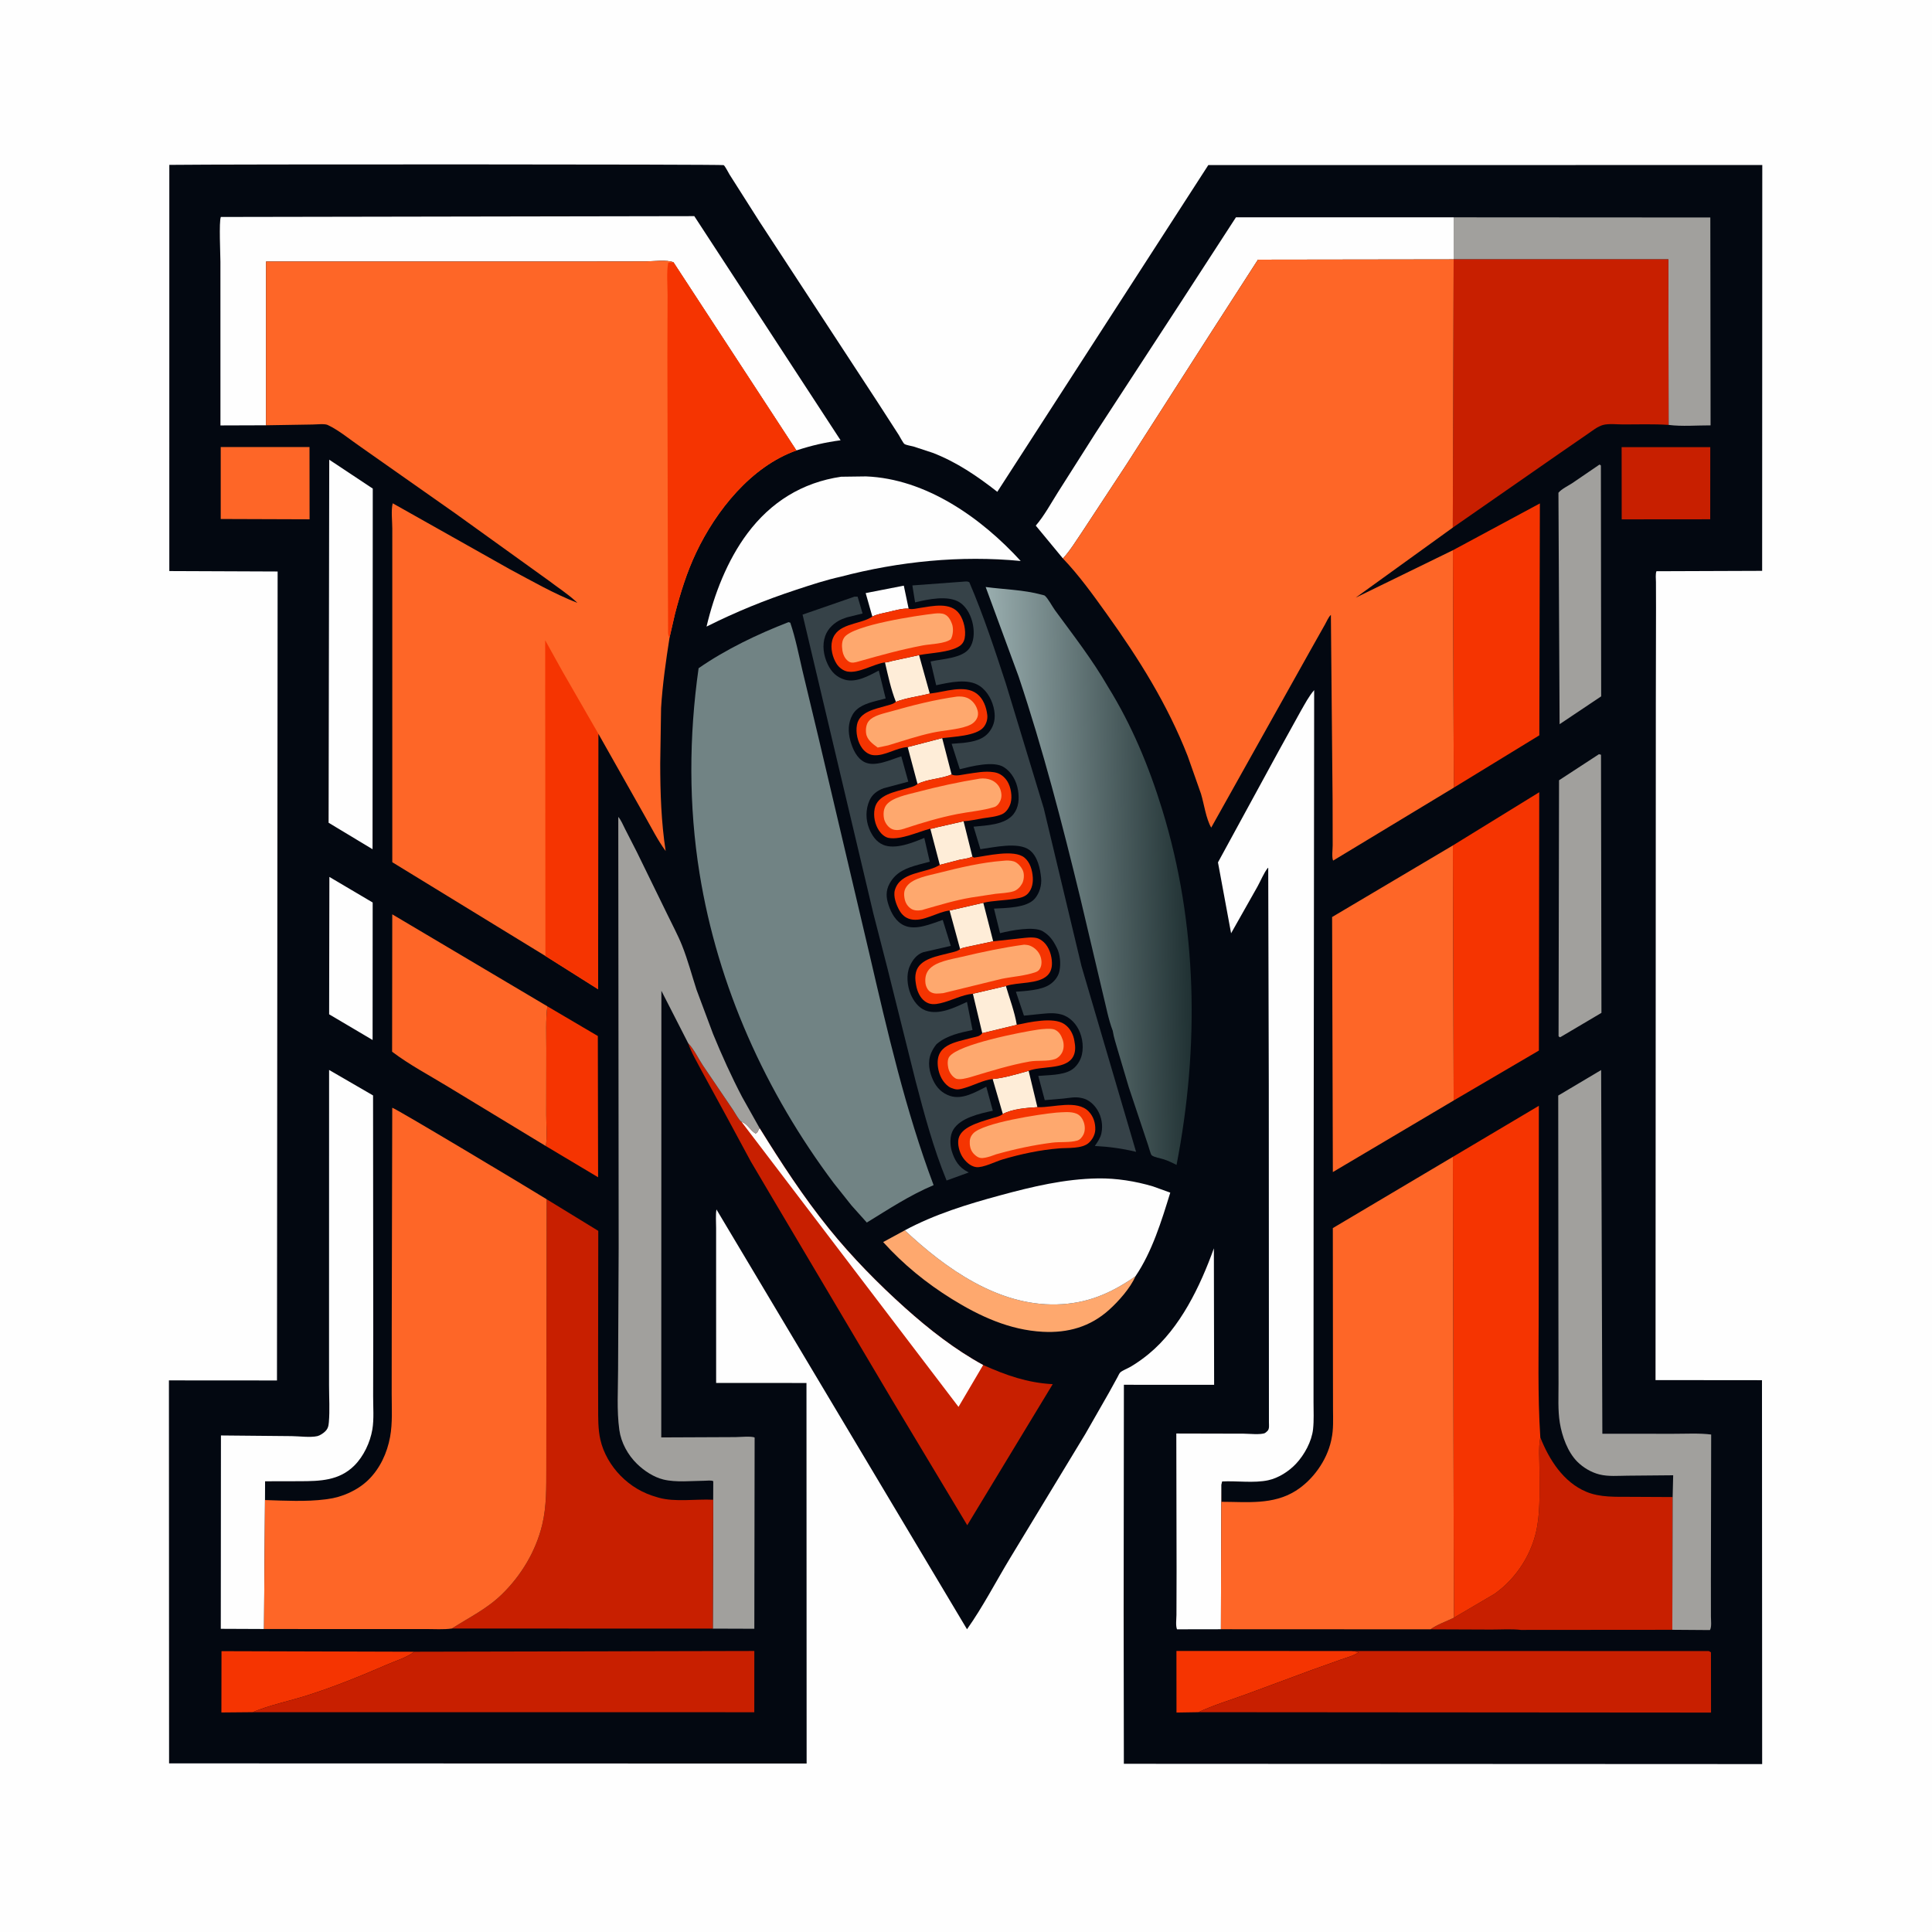 <svg version="1.1" xmlns="http://www.w3.org/2000/svg" style="display: block;" viewBox="0 0 2048 2048" width="1024" height="1024">
<defs>
	<linearGradient id="Gradient1" gradientUnits="userSpaceOnUse" x1="1259.74" y1="925.187" x2="1051.2" y2="929.409">
		<stop class="stop0" offset="0" stop-opacity="1" stop-color="rgb(32,49,51)"/>
		<stop class="stop1" offset="1" stop-opacity="1" stop-color="rgb(154,174,175)"/>
	</linearGradient>
</defs>
<path transform="translate(0,0)" fill="rgb(254,254,254)" d="M -0 -0 L 2048 0 L 2048 2048 L -0 2048 L -0 -0 z"/>
<path transform="translate(0,0)" fill="rgb(3,8,17)" d="M 179.487 174.776 C 234.015 174.004 765.745 174.113 767.109 175.034 C 768.739 176.134 772.12 183.101 773.347 185.012 L 804.985 234.793 L 929.833 425.61 L 952.71 461.054 C 953.729 462.658 957.42 469.797 958.787 470.665 C 960.783 471.931 965.809 472.615 968.295 473.312 L 988.49 479.935 C 1013.74 489.586 1036.05 504.763 1057.18 521.355 L 1280.86 174.991 L 1868.09 174.935 L 1867.95 605.119 L 1755.88 605.526 C 1754.73 608.681 1755.37 613.631 1755.38 617.039 L 1755.45 644.412 L 1755.25 745.219 L 1754.93 1462.96 L 1867.77 1463.07 L 1867.96 1870.01 L 1191.33 1869.7 L 1191.1 1708.5 L 1191.37 1467.92 L 1287.02 1467.96 L 1286.76 1323.28 C 1272.4 1363.23 1251.16 1407.71 1217.79 1435.17 C 1211.67 1440.2 1205.36 1444.75 1198.52 1448.77 C 1195.35 1450.63 1190.19 1452.53 1187.51 1454.83 C 1186.55 1455.66 1185.14 1458.9 1184.46 1460.09 L 1175.48 1476.4 L 1150.55 1519.99 L 1070.69 1651.74 C 1055.66 1676.58 1041.84 1703.43 1025.07 1727.08 L 759.471 1282.06 C 758.485 1288.28 759.113 1295.4 759.113 1301.74 L 759.113 1336.9 L 759.14 1465.98 L 854.899 1466.02 L 855.057 1869.44 L 179.23 1869.25 L 179.07 1463.27 L 293.602 1463.35 L 294.291 605.807 L 179.483 605.344 L 179.487 174.776 z"/>
<path transform="translate(0,0)" fill="rgb(254,254,254)" d="M 924.72 653.608 L 917.65 628.702 L 958.073 620.814 L 963.167 645.116 C 955.873 644.838 947.791 647.349 940.633 648.974 C 935.432 650.155 929.47 651.124 924.72 653.608 z"/>
<path transform="translate(0,0)" fill="rgb(254,237,216)" d="M 986.172 878.409 C 987.684 878.795 991.952 877.275 993.579 876.9 L 1021.42 870.547 L 1030.79 908.091 C 1026.43 910.092 1021.84 910.408 1017.2 911.392 L 996.237 916.805 L 986.172 878.409 z"/>
<path transform="translate(0,0)" fill="rgb(254,237,216)" d="M 1052.25 1143.78 C 1064.43 1142.8 1078.51 1138.36 1090.4 1135.15 L 1099.68 1173.63 C 1087.98 1174.43 1073.57 1175.35 1063.04 1180.87 L 1052.25 1143.78 z"/>
<path transform="translate(0,0)" fill="rgb(254,237,216)" d="M 962.183 791.926 L 998.753 782.397 L 1008.73 820.988 C 997.321 825.753 984.027 825.533 972.607 831.041 L 962.183 791.926 z"/>
<path transform="translate(0,0)" fill="rgb(254,237,216)" d="M 1006.62 965.194 L 1042.34 956.997 L 1052.82 997.845 L 1026.11 1003.52 C 1023.7 1004.15 1019.77 1004.66 1017.78 1006.1 L 1006.62 965.194 z"/>
<path transform="translate(0,0)" fill="rgb(254,237,216)" d="M 1031.29 1053.4 L 1066.27 1045.21 C 1070.12 1058.34 1075.69 1072.89 1077.81 1086.38 L 1041.24 1095.19 L 1031.29 1053.4 z"/>
<path transform="translate(0,0)" fill="rgb(254,237,216)" d="M 938.109 702.142 C 939.912 702.459 944.433 700.908 946.348 700.475 L 974.242 694.455 L 985.585 735.195 C 973.764 738.254 961.109 739.601 949.694 743.945 C 944.398 730.753 941.345 715.976 938.109 702.142 z"/>
<path transform="translate(0,0)" fill="rgb(245,52,1)" d="M 1099.68 1173.63 L 1100.55 1173.66 C 1116.71 1174.09 1141.78 1165.45 1154.08 1178.24 C 1159.09 1183.45 1161.27 1190.35 1161.05 1197.5 C 1160.88 1202.74 1157.99 1208.04 1154.14 1211.5 C 1147.03 1217.89 1131.97 1216.6 1122.9 1217.32 C 1102.78 1218.91 1081.96 1223.36 1062.62 1229.1 C 1055.37 1231.25 1041.96 1238.14 1034.71 1237.18 C 1028.56 1236.36 1023.19 1231.08 1020.06 1226.07 C 1016.92 1221.05 1014.75 1212.88 1016.11 1207 C 1017.52 1200.92 1022.77 1196.82 1028 1194.05 C 1035.41 1190.12 1043.67 1187.89 1051.63 1185.39 C 1055.17 1184.28 1060.27 1183.39 1063.04 1180.87 C 1073.57 1175.35 1087.98 1174.43 1099.68 1173.63 z"/>
<path transform="translate(0,0)" fill="rgb(254,168,110)" d="M 1119.67 1179.42 C 1126.32 1179.05 1135.15 1177.91 1141.38 1180.62 C 1145.08 1182.24 1147.56 1185.83 1148.84 1189.54 C 1150.28 1193.7 1150.44 1198.83 1148.43 1202.81 C 1147.07 1205.48 1144.92 1208.14 1141.99 1209.03 C 1134.45 1211.33 1123.49 1210.22 1115.38 1211.26 C 1095.02 1213.88 1075.45 1218.08 1055.71 1223.69 C 1051.93 1225.17 1048.19 1226.45 1044.19 1227.23 C 1040.25 1227.99 1037.75 1227.68 1034.5 1225.16 C 1030.26 1221.87 1028.34 1217.88 1028 1212.59 C 1027.71 1208.2 1028.52 1204.93 1031.51 1201.61 C 1041.78 1190.18 1102.61 1180.99 1119.67 1179.42 z"/>
<path transform="translate(0,0)" fill="rgb(245,52,1)" d="M 985.585 735.195 L 986.558 735.099 C 1001.38 733.542 1022.55 725.393 1035.55 735.391 C 1042.4 740.663 1045.6 749.554 1046.56 757.927 C 1047.08 762.456 1045.59 767.22 1042.73 770.784 C 1035.13 780.26 1010.13 780.983 998.753 782.397 L 962.183 791.926 C 950.319 792.521 938.026 801.596 926.01 800.524 C 921.145 800.09 916.997 797.188 914.11 793.378 C 909.1 786.766 906.851 776.458 908.415 768.348 C 911.096 754.443 927.579 751.671 939.043 748.268 C 942.107 747.359 945.968 746.68 948.549 744.818 L 949.694 743.945 C 961.109 739.601 973.764 738.254 985.585 735.195 z"/>
<path transform="translate(0,0)" fill="rgb(254,168,110)" d="M 1014.68 738.367 C 1018.35 738.218 1021.64 738.313 1025.09 739.706 C 1029.79 741.602 1033.51 745.834 1035.4 750.5 C 1036.93 754.263 1037.38 757.985 1035.49 761.685 C 1033.5 765.584 1029.95 768.018 1025.9 769.478 C 1014.38 773.641 1000.61 774.085 988.534 776.682 C 972.537 780.124 957.084 785.413 941.436 790.126 L 930.391 792.438 C 925.282 788.683 919.089 784.299 918.139 777.5 C 917.525 773.11 918.065 767.902 920.935 764.359 C 925.798 758.358 937.004 756.278 944.278 754.195 C 967.172 747.638 991.071 741.625 1014.68 738.367 z"/>
<path transform="translate(0,0)" fill="rgb(245,52,1)" d="M 963.167 645.116 L 964.225 645.473 C 967.336 646.146 971.714 644.949 974.896 644.475 C 988.556 642.444 1007.96 637.712 1017.13 650.956 C 1021.8 657.701 1024.17 668.428 1022.6 676.5 C 1021.91 680.075 1020.06 682.981 1017 684.966 C 1006.62 691.697 986.586 692.007 974.242 694.455 L 946.348 700.475 C 944.433 700.908 939.912 702.459 938.109 702.142 C 925.85 703.887 910.01 714.232 898.048 711.807 C 893.602 710.906 889.329 707.504 886.892 703.766 C 882.481 696.999 880.05 686.84 882.17 678.938 C 887.063 660.697 910.158 662.344 923.323 654.477 L 924.72 653.608 C 929.47 651.124 935.432 650.155 940.633 648.974 C 947.791 647.349 955.873 644.838 963.167 645.116 z"/>
<path transform="translate(0,0)" fill="rgb(254,168,110)" d="M 990.647 650.404 C 994.08 650.044 998.335 649.813 1001.56 651.334 C 1005.49 653.187 1007.8 657.597 1009.19 661.472 C 1010.87 666.164 1010.33 673.236 1007.97 677.5 C 1002.19 682.452 985.988 682.703 978.267 684.165 C 955.654 688.445 933.368 694.566 911.246 700.865 L 910.374 701.131 C 906.636 702.144 902.864 703.434 899.5 701.104 C 895.632 698.425 893.629 693.799 892.951 689.302 C 892.258 684.699 892.216 679.373 895.114 675.5 C 904.892 662.433 972.571 652.437 990.647 650.404 z"/>
<path transform="translate(0,0)" fill="rgb(254,254,254)" d="M 349.158 929.575 L 395.051 956.686 L 394.97 1102.44 L 348.894 1075.2 L 349.158 929.575 z"/>
<path transform="translate(0,0)" fill="rgb(245,52,1)" d="M 1052.82 997.845 L 1082.02 994.651 C 1087.33 994.073 1093.68 993.13 1098.96 994.342 C 1101.67 994.965 1104.49 996.89 1106.5 998.751 C 1112.13 1003.95 1114.98 1013.11 1115.11 1020.67 C 1115.19 1025.63 1114.06 1030.28 1110.45 1033.87 C 1100.69 1043.57 1079.01 1040.86 1066.27 1045.21 L 1031.29 1053.4 C 1019.61 1054.45 1008.32 1060.91 996.857 1063.49 C 990.918 1064.83 985.791 1065.25 980.594 1061.57 C 975.087 1057.67 972.101 1050.41 971.051 1043.96 L 970.827 1042.5 C 970.133 1038.31 969.962 1034.69 971.013 1030.5 C 974.651 1016.01 994.633 1013.46 1006.97 1010.11 C 1010.04 1009.28 1013.9 1008.68 1016.6 1006.92 L 1017.78 1006.1 C 1019.77 1004.66 1023.7 1004.15 1026.11 1003.52 L 1052.82 997.845 z"/>
<path transform="translate(0,0)" fill="rgb(254,168,110)" d="M 1085.62 1001.39 C 1087.67 1001.54 1089.76 1001.68 1091.69 1002.42 C 1096.64 1004.34 1100.86 1008.38 1102.76 1013.35 C 1104.31 1017.38 1104.67 1022.54 1102.58 1026.45 C 1101.45 1028.55 1100.07 1029.71 1097.85 1030.5 C 1086.96 1034.39 1073.32 1035.28 1061.87 1037.6 L 999.847 1052.77 C 995.012 1053.14 990.373 1054.12 986.06 1051.35 C 983.423 1049.65 981.517 1045.84 981.095 1042.81 C 980.379 1037.65 981.097 1032.44 984.326 1028.27 C 991.326 1019.23 1008.74 1016.85 1019.42 1014.31 C 1041.39 1009.09 1063.23 1004.46 1085.62 1001.39 z"/>
<path transform="translate(0,0)" fill="rgb(245,52,1)" d="M 1008.73 820.988 C 1013.02 823.177 1019.69 821.198 1024.5 820.51 C 1033.77 819.187 1044.23 817.034 1053.5 818.587 L 1054.69 818.78 C 1060.3 819.808 1064.85 823.506 1067.85 828.267 C 1071.59 834.207 1073.26 844.344 1071.33 851.217 C 1070.04 855.78 1066.9 860.888 1062.49 862.978 C 1056.59 865.772 1047.97 866.466 1041.55 867.474 C 1035.11 868.484 1027.87 870.295 1021.42 870.547 L 993.579 876.9 C 991.952 877.275 987.684 878.795 986.172 878.409 C 973.696 881.659 954.702 890.564 942.136 888.257 C 937.962 887.491 934.318 884.13 931.988 880.738 C 927.437 874.114 925.619 865.215 927.172 857.318 C 930.171 842.075 949.042 839.502 961.525 835.637 C 964.693 834.656 968.796 833.816 971.491 831.888 L 972.607 831.041 C 984.027 825.533 997.321 825.753 1008.73 820.988 z"/>
<path transform="translate(0,0)" fill="rgb(254,168,110)" d="M 1038.75 825.36 C 1042.63 824.872 1046.99 825.318 1050.63 826.813 C 1055.1 828.647 1058.83 832.231 1060.41 836.848 C 1061.96 841.376 1062.13 845.702 1059.81 850 C 1058.51 852.408 1056.68 854.661 1054 855.5 C 1041.71 859.344 1027.25 860.452 1014.5 862.981 C 995.867 866.677 977.596 872.118 959.574 878.065 L 958.806 878.359 C 954.138 879.896 949.059 880.839 944.6 878.355 C 940.918 876.304 937.794 871.637 937.058 867.5 C 936.206 862.717 936.498 857.279 939.549 853.313 C 945.717 845.295 962.478 842.148 971.939 839.658 C 994.116 833.822 1016.1 828.996 1038.75 825.36 z"/>
<path transform="translate(0,0)" fill="rgb(245,52,1)" d="M 1030.79 908.091 L 1032.5 909.091 C 1045.65 907.388 1074.83 899.99 1085.94 909.105 C 1092.02 914.1 1094.28 922.38 1094.8 929.951 C 1095.21 935.951 1093.98 942.327 1089.88 946.959 C 1086.2 951.107 1081.02 951.868 1075.84 952.749 C 1064.84 954.62 1053.13 954.538 1042.34 956.997 L 1006.62 965.194 C 993.793 966.495 978.322 977.746 965.07 974.398 C 959.802 973.067 956.156 969.789 953.459 965.13 C 950.143 959.403 946.688 950.17 948.606 943.519 C 954.166 924.237 980.212 925.82 994.687 917.72 L 996.237 916.805 L 1017.2 911.392 C 1021.84 910.408 1026.43 910.092 1030.79 908.091 z"/>
<path transform="translate(0,0)" fill="rgb(254,168,110)" d="M 1063.64 912.435 C 1067.13 912.045 1071.12 912.072 1074.5 913.06 C 1078.65 914.272 1082.85 919.144 1084.41 923.069 C 1085.96 926.955 1085.48 932.964 1083.51 936.59 C 1081.59 940.108 1078.3 943.567 1074.39 944.796 C 1068.48 946.654 1061.31 946.786 1055.17 947.51 L 1029.43 951.427 C 1012.42 954.279 995.767 959.424 979.206 964.124 C 978.256 964.472 978.157 964.544 977 964.75 C 973.147 965.436 968.755 965.43 965.455 963.084 C 961.282 960.117 959.3 956.049 958.651 951.075 C 958.011 946.177 958.653 942.565 961.853 938.701 C 968.434 930.753 984.379 928.032 994.038 925.591 C 1017.09 919.765 1039.86 914.249 1063.64 912.435 z"/>
<path transform="translate(0,0)" fill="rgb(245,52,1)" d="M 1077.81 1086.38 C 1090.77 1083.64 1116.53 1077.74 1128.19 1085.55 C 1134.23 1089.58 1137.82 1096.43 1138.92 1103.49 L 1139.14 1105 L 1139.4 1106.59 C 1140.15 1111.73 1139.72 1117.37 1136.56 1121.7 C 1127.63 1133.94 1103.51 1129.79 1090.4 1135.15 C 1078.51 1138.36 1064.43 1142.8 1052.25 1143.78 C 1042.43 1144.9 1032.12 1150.57 1022.5 1153.29 C 1019.03 1154.27 1015.62 1155.41 1012.02 1154.46 L 1011 1154.15 C 1008.97 1153.57 1007.31 1152.97 1005.56 1151.73 C 999.214 1147.2 995.54 1139.49 994.385 1131.91 C 990.597 1107.07 1012.38 1105.01 1030.61 1100.02 C 1034.9 1098.85 1038.58 1098.85 1041.24 1095.19 L 1077.81 1086.38 z"/>
<path transform="translate(0,0)" fill="rgb(254,168,110)" d="M 1100.67 1091.37 C 1104.86 1090.82 1114.45 1089.73 1118.29 1091.56 C 1122.8 1093.71 1124.91 1097.56 1126.5 1102.14 C 1128.05 1106.6 1127.94 1112.24 1125.5 1116.39 C 1123.84 1119.2 1121.34 1121.64 1118.22 1122.7 C 1110.24 1125.42 1099.83 1123.76 1091.33 1125.28 C 1070.55 1128.98 1050.42 1135.31 1030.24 1141.34 L 1029.36 1141.63 C 1025.08 1142.81 1016.81 1145.26 1012.96 1143.15 C 1008.98 1140.96 1006.12 1136.38 1005.2 1132 C 1004.44 1128.37 1004.07 1123.07 1006.42 1120 C 1016.45 1106.91 1081.84 1094.15 1100.67 1091.37 z"/>
<path transform="translate(0,0)" fill="rgb(245,52,1)" d="M 1270.29 1815 L 1247.13 1815.38 L 1247.07 1750.1 L 1432.62 1750.12 L 1440.5 1751.31 C 1435.58 1755.01 1427.81 1756.99 1422 1759.03 L 1391.15 1770.03 L 1320.8 1796.1 C 1303.96 1802.23 1286.56 1807.47 1270.29 1815 z"/>
<path transform="translate(0,0)" fill="rgb(200,31,0)" d="M 1718.98 474.014 L 1812.96 473.985 L 1812.9 550.466 L 1719.06 550.55 L 1718.98 474.014 z"/>
<path transform="translate(0,0)" fill="rgb(254,102,39)" d="M 233.976 473.866 L 328.094 473.859 L 328.166 550.487 L 233.98 550.159 L 233.976 473.866 z"/>
<path transform="translate(0,0)" fill="rgb(254,168,110)" d="M 1203.61 1352.94 C 1198.26 1365.38 1185.66 1379.51 1175.66 1388.5 C 1155.63 1406.51 1132.02 1413.16 1105.38 1411.75 C 1070.18 1409.89 1038.52 1395.29 1009 1376.97 C 981.845 1360.11 957.61 1340.39 936.189 1316.64 L 959.132 1304.18 C 1002.39 1344.79 1057.95 1384.33 1120.05 1382.75 C 1152.39 1381.93 1177.34 1371.18 1203.61 1352.94 z"/>
<path transform="translate(0,0)" fill="rgb(245,52,1)" d="M 580.18 1066.69 L 633.728 1098.22 L 634.012 1247.95 L 578.671 1214.91 C 580.111 1204.45 579.024 1192.44 579.04 1181.82 L 579.132 1111.28 C 579.142 1096.54 578.405 1081.33 580.18 1066.69 z"/>
<path transform="translate(0,0)" fill="rgb(245,52,1)" d="M 267.802 1815 L 234.684 1815.3 L 234.797 1750.29 L 439.201 1750.89 C 431.294 1757.06 419.392 1760.59 410.134 1764.62 C 382.4 1776.66 354.828 1787.87 326 1797.09 C 307.002 1803.17 286.093 1807.35 267.802 1815 z"/>
<path transform="translate(0,0)" fill="rgb(161,160,157)" d="M 1695.47 492.5 C 1696.44 492.796 1695.88 492.545 1697.01 493.5 L 1697.31 738.165 L 1653.24 767.669 L 1652.01 522.333 C 1655.3 518.335 1662.08 515.133 1666.48 512.272 L 1695.47 492.5 z"/>
<path transform="translate(0,0)" fill="rgb(161,160,157)" d="M 1694.94 799.5 L 1697.13 800.047 L 1697.6 1073.67 L 1654.5 1099.16 L 1653.5 1099.54 L 1652.14 1098.5 L 1652.65 827.109 L 1694.94 799.5 z"/>
<path transform="translate(0,0)" fill="rgb(254,254,254)" d="M 349.011 487.297 L 395.146 517.927 L 394.914 900.217 L 348.329 872.15 L 349.011 487.297 z"/>
<path transform="translate(0,0)" fill="rgb(161,160,157)" d="M 1540.95 230.372 L 1813.01 230.541 L 1813.28 450.907 C 1798.95 450.836 1782.89 452.261 1768.78 450.414 L 1768.55 274.948 L 1540.92 274.944 L 1540.95 230.372 z"/>
<path transform="translate(0,0)" fill="rgb(54,66,72)" d="M 905.691 632.5 L 909.12 632.5 L 914.361 650.335 L 897.762 654.421 L 896.5 654.872 L 892.361 656.399 C 884.579 659.723 877.654 666.07 874.775 674.127 C 871.301 683.85 873.026 695.017 877.416 704.188 C 881.295 712.289 886.778 717.89 895.552 720.48 C 907.484 724.002 921.258 716.253 931.545 710.823 L 938.841 740.4 L 928.59 743.024 C 919.13 745.539 908.758 748.712 903.666 757.762 C 898.847 766.328 898.892 776.14 901.469 785.398 C 903.852 793.958 908.143 803.781 916.555 807.919 C 927.643 813.373 944.228 805.217 955.395 801.735 L 962.838 828.598 L 936.588 835.6 C 929.932 838.095 924.514 842.038 921.619 848.678 C 917.581 857.94 917.535 868.88 921.301 878.247 C 924.238 885.552 928.862 892.515 936.373 895.61 C 949.103 900.855 967.84 893.174 979.795 888.221 L 985.578 913.415 L 974.227 916.438 C 961.246 919.974 949.83 924.041 942.964 936.673 C 938.794 944.345 939.265 951.486 941.946 959.5 C 944.86 968.21 949.769 977.113 958.5 981.051 C 970.941 986.663 987.219 979.169 999.34 975.161 L 1007.88 1002.67 L 978.727 1009.36 C 971.792 1011.68 967.189 1017.76 964.357 1024.28 C 960.499 1033.17 961.681 1044.89 965.249 1053.66 C 968.156 1060.81 973.6 1068.35 981.104 1071.15 C 995.306 1076.46 1012.3 1067.93 1025.03 1062.06 L 1030.9 1091.85 C 1017.79 1094.71 1004.1 1097.43 993.527 1106.23 L 992.612 1107.01 C 990.29 1109.9 988.368 1113.07 986.949 1116.5 C 983.053 1125.93 985.05 1136.41 989.265 1145.35 C 992.983 1153.25 998.825 1158.98 1007.13 1161.72 C 1020.25 1166.04 1034.09 1157.63 1045.5 1151.96 L 1052.43 1177.42 C 1038.81 1180.39 1017.94 1184.82 1010.38 1197.76 C 1006.69 1204.07 1006.87 1213.68 1009 1220.5 C 1011.99 1230.06 1016.61 1237.68 1025.89 1242.28 L 1027.02 1242.82 L 1003.43 1251.38 C 989.43 1217.35 979.801 1181.12 970.477 1145.57 L 940.52 1025.61 L 925.821 968.486 L 850.764 651.528 L 905.691 632.5 z"/>
<path transform="translate(0,0)" fill="rgb(245,52,1)" d="M 1540.12 583.275 L 1632.33 533.648 L 1631.76 779.473 L 1541.09 834.934 L 1540.12 583.275 z"/>
<path transform="translate(0,0)" fill="rgb(54,66,72)" d="M 1022.89 616.447 C 1024.79 616.308 1025.77 616.334 1027.5 617.147 C 1042.52 652.195 1054.48 688.592 1066.32 724.81 L 1106.44 856.883 L 1146.42 1024.11 L 1204.29 1221 C 1189.73 1217.45 1175.5 1215.55 1160.56 1214.77 C 1163.39 1210.72 1166.4 1206.42 1167.49 1201.5 C 1169.36 1193.11 1167.77 1183.85 1163.29 1176.58 C 1159.71 1170.76 1154.11 1165.64 1147.31 1164.1 L 1146 1163.83 C 1139.61 1162.46 1133.88 1163.81 1127.51 1164.5 L 1107.48 1166.2 L 1100.63 1140.53 C 1111.21 1139.56 1126.07 1139.88 1135.24 1134.51 C 1141.2 1131.02 1145.48 1124.31 1146.92 1117.64 C 1149.03 1107.91 1146.94 1096.33 1141.46 1088 C 1137.02 1081.25 1130.57 1076.19 1122.47 1074.77 L 1121.2 1074.57 C 1114.14 1073.41 1106.85 1074.52 1099.76 1075.17 L 1085.42 1076.63 L 1076.89 1051.26 C 1087.12 1050.54 1103.17 1049.59 1112.03 1044.13 C 1117.16 1040.98 1121.74 1035.61 1122.99 1029.58 L 1123.19 1028.5 C 1124.59 1021.41 1123.76 1011.77 1120.52 1005.19 L 1119.92 1004 C 1116.25 996.703 1112.45 991.282 1105.16 987.076 C 1095.73 981.635 1071.19 986.392 1060.96 989.009 L 1060.09 989.243 L 1053.66 963.165 C 1066.15 962.502 1088.58 962.488 1097.01 952.5 C 1101.9 946.7 1104.36 938.458 1103.65 930.956 C 1102.69 920.8 1099.92 907.554 1091.29 901.06 C 1079.4 892.121 1053.36 898.29 1039.26 900.178 L 1032.02 876.318 C 1045.49 874.959 1065.41 874.519 1074.44 862.915 C 1080.03 855.73 1080.53 846.615 1079.18 837.951 C 1077.67 828.274 1072.65 818.71 1064.26 813.285 C 1053.24 806.167 1029.53 812.413 1017.43 815.378 L 1008.79 788.464 L 1021.39 787.465 C 1031.96 786.144 1042.46 784.291 1049.16 775.114 C 1054 768.486 1055.26 761.237 1053.95 753.225 C 1052.35 743.432 1047.07 732.974 1038.7 727.284 C 1026.01 718.645 1006.37 723.44 992.387 726.382 L 986.459 701.194 C 998.39 698.48 1019.88 697.947 1027.57 687.273 C 1032.52 680.386 1032.88 670.873 1031.46 662.765 C 1029.88 653.721 1025.23 643.697 1017.3 638.57 C 1004.98 630.605 983.343 635.344 970.029 638.535 L 967.149 620.582 L 1022.89 616.447 z"/>
<path transform="translate(0,0)" fill="rgb(254,102,39)" d="M 578.671 1214.91 L 475.21 1152.14 C 455.642 1140.16 433.8 1128.69 415.65 1114.85 L 415.813 969.226 L 580.18 1066.69 C 578.405 1081.33 579.142 1096.54 579.132 1111.28 L 579.04 1181.82 C 579.024 1192.44 580.111 1204.45 578.671 1214.91 z"/>
<path transform="translate(0,0)" fill="rgb(254,254,254)" d="M 891.654 505.357 L 918 505.008 C 981.736 507.483 1040.44 549.174 1081.97 594.66 C 1018.24 588.499 952.951 595.126 891.127 611.351 C 875.287 614.833 859.582 620.043 844.186 625.109 C 810.958 636.042 780.217 648.541 748.969 664.204 C 757.056 629.865 770.989 593.965 792.235 565.5 C 817.146 532.126 850.484 511.392 891.654 505.357 z"/>
<path transform="translate(0,0)" fill="rgb(245,52,1)" d="M 1540.09 896.201 L 1631.66 839.802 L 1631.3 1113.63 L 1540.95 1166.57 L 1540.09 896.201 z"/>
<path transform="translate(0,0)" fill="rgb(254,254,254)" d="M 959.132 1304.18 C 991.009 1287.09 1025.52 1276.52 1060.29 1267.1 C 1094.28 1257.89 1128.58 1249.66 1164 1249.16 C 1183.42 1248.88 1203.67 1252.1 1222.25 1257.65 L 1240.53 1264.24 C 1231.37 1294.03 1221.27 1327.01 1203.61 1352.94 C 1177.34 1371.18 1152.39 1381.93 1120.05 1382.75 C 1057.95 1384.33 1002.39 1344.79 959.132 1304.18 z"/>
<path transform="translate(0,0)" fill="rgb(200,31,0)" d="M 1632.8 1523.74 C 1642.17 1547.26 1657.15 1571.1 1681.5 1581.33 C 1696.26 1587.53 1712.91 1586.59 1728.62 1586.71 L 1773.08 1586.93 L 1772.73 1727.65 L 1612.33 1727.78 C 1602.12 1726.66 1591.01 1727.45 1580.68 1727.42 L 1516.42 1727.16 C 1523.26 1722.11 1533.45 1718.64 1541.16 1714.88 L 1584.34 1689.5 C 1608.13 1672.65 1625.05 1645.72 1629.68 1616.91 C 1632.83 1597.36 1631.81 1576.95 1631.88 1557.18 C 1631.91 1546.69 1630.79 1534.82 1632.63 1524.59 L 1632.8 1523.74 z"/>
<path transform="translate(0,0)" fill="rgb(254,254,254)" d="M 1126.73 591.976 L 1097.97 557.186 C 1107.05 546.575 1114.07 533.514 1121.53 521.71 L 1161.44 458.854 L 1251.59 320.604 L 1310.14 230.378 L 1540.95 230.372 L 1540.92 274.944 L 1333.48 275.245 L 1283.96 352.111 L 1193.75 492.881 L 1146.79 564.313 C 1140.56 573.364 1134.23 583.986 1126.73 591.976 z"/>
<path transform="translate(0,0)" fill="rgb(200,31,0)" d="M 439.201 1750.89 L 799.62 1750.1 L 799.579 1815.05 L 267.802 1815 C 286.093 1807.35 307.002 1803.17 326 1797.09 C 354.828 1787.87 382.4 1776.66 410.134 1764.62 C 419.392 1760.59 431.294 1757.06 439.201 1750.89 z"/>
<path transform="translate(0,0)" fill="rgb(200,31,0)" d="M 1432.62 1750.12 L 1463.57 1750.12 L 1811.43 1750.2 L 1813.69 1751.5 L 1813.76 1815.4 L 1270.29 1815 C 1286.56 1807.47 1303.96 1802.23 1320.8 1796.1 L 1391.15 1770.03 L 1422 1759.03 C 1427.81 1756.99 1435.58 1755.01 1440.5 1751.31 L 1432.62 1750.12 z"/>
<path transform="translate(0,0)" fill="rgb(161,160,157)" d="M 1773.08 1586.93 L 1773.64 1563.85 L 1725.24 1564.28 C 1715.52 1564.35 1704.93 1565.37 1695.45 1562.97 C 1686.79 1560.78 1678.35 1555.81 1672.04 1549.5 C 1661.72 1539.19 1655.79 1522.37 1653.47 1508.21 C 1651.28 1494.86 1652.15 1480.19 1652.1 1466.67 L 1651.99 1398.14 L 1651.79 1161.33 L 1697.27 1134.29 L 1698.56 1519.84 L 1774 1519.87 C 1786.95 1519.91 1801.11 1519.03 1813.91 1520.66 L 1813.62 1673.93 L 1813.65 1713.65 C 1813.65 1717.5 1814.61 1724.65 1812.6 1727.94 L 1772.73 1727.65 L 1773.08 1586.93 z"/>
<path transform="translate(0,0)" fill="rgb(200,31,0)" d="M 729.452 1105.76 C 735.707 1112.22 740.033 1121.71 745.061 1129.32 L 777.162 1176.69 C 779.191 1179.68 783.36 1187.65 786.144 1189.31 C 791.86 1190.66 795.43 1198.49 801 1201.63 C 802.764 1200.4 802.782 1200.42 803.658 1198.67 C 804.71 1196.56 804.184 1197.37 805.258 1195.94 C 827.884 1232.43 851.716 1269.01 878.733 1302.43 C 903.046 1332.5 930.742 1360.72 959.51 1386.5 C 984.782 1409.14 1012.34 1430.69 1042.18 1446.97 C 1066.48 1457.84 1089.09 1465.86 1115.93 1467.27 L 1025.33 1616.81 L 945.283 1483.42 L 819.287 1270.84 L 795.814 1231.09 L 770.879 1184.87 L 743.799 1135.24 C 738.785 1125.65 732.923 1116.04 729.452 1105.76 z"/>
<path transform="translate(0,0)" fill="rgb(254,254,254)" d="M 786.144 1189.31 C 791.86 1190.66 795.43 1198.49 801 1201.63 C 802.764 1200.4 802.782 1200.42 803.658 1198.67 C 804.71 1196.56 804.184 1197.37 805.258 1195.94 C 827.884 1232.43 851.716 1269.01 878.733 1302.43 C 903.046 1332.5 930.742 1360.72 959.51 1386.5 C 984.782 1409.14 1012.34 1430.69 1042.18 1446.97 L 1016.06 1491.34 L 786.144 1189.31 z"/>
<path transform="translate(0,0)" fill="rgb(254,254,254)" d="M 279.843 1726.81 L 234.049 1726.61 L 234.207 1521.64 L 309.274 1522.35 C 317.246 1522.43 328.832 1524.07 336.469 1522.34 C 339.041 1521.75 342.643 1519.34 344.5 1517.55 C 347.633 1514.53 348.238 1511.87 348.603 1507.61 C 349.689 1494.92 348.804 1481.39 348.806 1468.63 L 348.797 1391.93 L 348.852 1134.19 L 395.46 1161.21 L 395.654 1411.62 L 395.545 1480.07 C 395.508 1491.33 396.574 1504.28 394.704 1515.32 C 392.38 1529.03 385.479 1543.76 375.557 1553.61 C 359.396 1569.66 339.185 1570.07 317.858 1570.15 L 280.997 1570.23 L 280.909 1590.12 L 279.843 1726.81 z"/>
<path transform="translate(0,0)" fill="rgb(254,102,39)" d="M 1540.09 896.201 L 1540.95 1166.57 L 1412.87 1242.44 L 1412.09 972.082 L 1540.09 896.201 z"/>
<path transform="translate(0,0)" fill="rgb(245,52,1)" d="M 1540.1 1226.31 L 1631.25 1172.18 L 1631.1 1386.69 C 1631.13 1432.32 1629.87 1478.25 1632.8 1523.74 L 1632.63 1524.59 C 1630.79 1534.82 1631.91 1546.69 1631.88 1557.18 C 1631.81 1576.95 1632.83 1597.36 1629.68 1616.91 C 1625.05 1645.72 1608.13 1672.65 1584.34 1689.5 L 1541.16 1714.88 L 1540.1 1226.31 z"/>
<path transform="translate(0,0)" fill="rgb(254,254,254)" d="M 281.972 450.819 L 233.685 450.983 L 233.655 277.504 C 233.662 270.182 231.985 234.737 234.109 229.989 L 735.99 229.121 L 891.056 466.714 C 874.666 468.907 859.91 472.311 844.2 477.504 L 713.917 278.075 C 707.477 275.063 691.417 277.081 684.007 277.118 L 619.229 277.209 L 282.017 277.204 L 281.972 450.819 z"/>
<path transform="translate(0,0)" fill="rgb(161,160,157)" d="M 756.013 1589.79 L 756.096 1570.13 C 753.942 1568.96 749.521 1569.63 746.915 1569.65 C 733.188 1569.78 716.543 1571.62 703.248 1568.36 C 692.871 1565.82 682.785 1559.1 675.197 1551.7 C 665.552 1542.29 658.388 1529.26 656.519 1515.82 C 653.637 1495.1 655.195 1472.62 655.192 1451.63 L 655.806 1322.5 L 655.405 865.931 C 658.442 869.463 660.441 874.577 662.597 878.749 L 675.029 903.061 L 707.285 969.08 C 712.56 980.116 718.609 991.16 723.113 1002.51 C 729.116 1017.64 733.337 1033.63 738.336 1049.12 L 755.862 1096 C 765.13 1118.61 775.33 1141.16 786.658 1162.82 L 805.258 1195.94 C 804.184 1197.37 804.71 1196.56 803.658 1198.67 C 802.782 1200.42 802.764 1200.4 801 1201.63 C 795.43 1198.49 791.86 1190.66 786.144 1189.31 C 783.36 1187.65 779.191 1179.68 777.162 1176.69 L 745.061 1129.32 C 740.033 1121.71 735.707 1112.22 729.452 1105.76 L 701.097 1050.28 L 700.968 1523.73 L 779.589 1523.39 C 783.927 1523.38 797.052 1522.11 799.94 1523.88 L 799.621 1726.56 L 755.602 1726.41 L 756.013 1589.79 z"/>
<path transform="translate(0,0)" fill="rgb(200,31,0)" d="M 579.472 1271.25 L 634.188 1304.76 L 634.003 1447.87 L 634.075 1491.16 C 634.107 1502.85 633.83 1514.53 636.394 1526.02 C 639.581 1540.3 647.589 1553.86 657.749 1564.25 C 668.629 1575.37 681.532 1582.94 696.5 1587.07 L 698.169 1587.57 C 715.767 1592.54 737.705 1588.83 756.013 1589.79 L 755.602 1726.41 L 478.976 1726.31 C 497.564 1714.37 515.827 1705.78 532.011 1690.05 C 552.552 1670.08 567.981 1644.35 574.722 1616.42 C 579.511 1596.58 579.054 1576.46 579.113 1556.21 L 579.167 1493.54 L 579.472 1271.25 z"/>
<path transform="translate(0,0)" fill="rgb(200,31,0)" d="M 1540.92 274.944 L 1768.55 274.948 L 1768.78 450.414 C 1752.88 449.381 1736.7 449.921 1720.77 449.93 C 1714.38 449.933 1705.36 448.832 1699.23 450.5 C 1693.51 452.061 1687.69 456.832 1682.81 460.155 L 1654 480.016 L 1540.01 559.279 L 1540.92 274.944 z"/>
<path transform="translate(0,0)" fill="url(#Gradient1)" d="M 1179.56 1092.65 C 1174.95 1080.7 1172.39 1066.43 1169.26 1054 L 1145.21 952.119 C 1125.88 872.621 1105.66 794.499 1079.69 716.871 L 1044.85 622.245 C 1064.35 624.818 1085.03 625.193 1104.04 630.343 C 1104.58 630.491 1107.08 631.043 1107.39 631.303 C 1111.08 634.372 1115.29 642.704 1118.31 646.832 C 1137.81 673.46 1157.98 699.296 1174.51 727.988 C 1199.78 768.735 1217.93 812.485 1232 858.219 C 1269.61 980.397 1271.44 1109.86 1247.2 1234.89 C 1242.75 1232.54 1238.28 1230.45 1233.5 1228.88 C 1230.23 1227.81 1223.34 1226.77 1220.82 1224.61 C 1219.77 1223.71 1217.68 1215.7 1217.07 1214 L 1196.53 1152.44 L 1184.95 1113.47 C 1183.04 1106.71 1180.59 1099.57 1179.56 1092.65 z"/>
<path transform="translate(0,0)" fill="rgb(254,254,254)" d="M 1294.22 1727.06 L 1247.68 1727.14 C 1246.06 1723.23 1247.08 1716.18 1247.09 1711.9 L 1247.22 1665.55 L 1246.94 1519.58 L 1318.36 1519.75 C 1323.77 1519.76 1336.54 1521.19 1341 1519.05 C 1341.51 1518.81 1343.43 1517.03 1343.71 1516.73 C 1345.74 1514.53 1345.12 1510.78 1345.12 1508.01 L 1344.97 1150.55 L 1344.37 919.972 C 1344.2 920.021 1343.98 919.985 1343.87 920.119 C 1339.62 925.464 1336.29 933.93 1332.88 940 L 1305.01 989.32 L 1291.1 914.158 L 1355.51 795.988 L 1378.83 753.807 C 1383.17 746.305 1387.38 738.106 1393.07 731.566 L 1392.47 1280.25 L 1392.4 1438.46 L 1392.39 1486.28 C 1392.38 1495.71 1392.92 1505.63 1391.9 1515 C 1390.48 1527.98 1382.76 1542.09 1373.87 1551.6 C 1366.32 1559.67 1355.22 1566.8 1344.28 1569.14 C 1329.31 1572.36 1310.96 1569.6 1295.5 1570.4 L 1294.67 1573.9 L 1294.22 1727.06 z"/>
<path transform="translate(0,0)" fill="rgb(254,102,39)" d="M 1294.67 1573.9 L 1294.77 1591.97 C 1321.94 1592.01 1349.47 1595.46 1373.55 1580.3 C 1391.66 1568.9 1406.33 1548.35 1410.99 1527.46 L 1411.41 1525.5 C 1413.69 1515.12 1413.08 1504.42 1413.05 1493.84 L 1412.98 1451.8 L 1412.85 1301.83 L 1540.1 1226.31 L 1541.16 1714.88 C 1533.45 1718.64 1523.26 1722.11 1516.42 1727.16 L 1294.22 1727.06 L 1294.67 1573.9 z"/>
<path transform="translate(0,0)" fill="rgb(113,131,132)" d="M 835.858 659.5 L 837.745 660.093 C 843.304 676.501 846.682 693.883 850.609 710.75 L 867.671 781.981 L 921.67 1011.44 C 940.753 1093.7 959.882 1177.1 989.653 1256.29 C 963.962 1267.18 942.44 1281.52 918.853 1295.95 L 902.718 1277.93 L 883.819 1254.16 C 811.572 1157.85 760.854 1045.37 741.591 926.095 C 729.933 853.911 730.298 780.645 740.543 708.344 C 769.26 688.373 803.36 672.072 835.858 659.5 z"/>
<path transform="translate(0,0)" fill="rgb(254,102,39)" d="M 280.909 1590.12 C 301.484 1590.78 324.736 1592.02 345.059 1589.38 L 347 1589.12 C 362.599 1587.15 379.032 1579.87 390.383 1568.82 C 402.824 1556.71 410.418 1540.13 413.512 1523.22 C 416.242 1508.29 415.193 1492.63 415.21 1477.51 L 415.254 1408.94 L 415.797 1174.26 C 418.07 1174.09 562.411 1260.6 579.472 1271.25 L 579.167 1493.54 L 579.113 1556.21 C 579.054 1576.46 579.511 1596.58 574.722 1616.42 C 567.981 1644.35 552.552 1670.08 532.011 1690.05 C 515.827 1705.78 497.564 1714.37 478.976 1726.31 C 470.144 1727.54 460.551 1726.85 451.616 1726.85 L 403.017 1726.86 L 320.782 1726.85 L 279.843 1726.81 L 280.909 1590.12 z"/>
<path transform="translate(0,0)" fill="rgb(254,102,39)" d="M 1126.73 591.976 C 1134.23 583.986 1140.56 573.364 1146.79 564.313 L 1193.75 492.881 L 1283.96 352.111 L 1333.48 275.245 L 1540.92 274.944 L 1540.01 559.279 L 1437.12 633.531 L 1540.12 583.275 L 1541.09 834.934 L 1413.16 912.29 C 1411.6 908.952 1412.69 900.011 1412.69 896.132 L 1412.6 848.488 L 1410.79 651.82 C 1408.3 653.942 1406.24 658.962 1404.58 661.887 L 1389.34 688.936 L 1283.93 877.318 C 1278.32 867.55 1276.42 852.436 1273.11 841.5 L 1259 801.463 C 1237.42 746.423 1207.4 698.573 1173.18 650.81 C 1158.65 630.542 1143.98 610.049 1126.73 591.976 z"/>
<path transform="translate(0,0)" fill="rgb(254,102,39)" d="M 281.972 450.819 L 282.017 277.204 L 619.229 277.209 L 684.007 277.118 C 691.417 277.081 707.477 275.063 713.917 278.075 L 844.2 477.504 C 796.135 494.561 759.001 541.321 737.835 586 C 728.089 606.574 721.235 628.579 715.535 650.578 L 709.739 675.818 C 705.9 700.638 702.294 725.465 700.766 750.557 L 699.866 809.34 C 699.898 840.553 700.903 871.242 705.624 902.142 C 697.102 890.556 690.491 877.179 683.348 864.69 L 634.318 777.863 L 634.199 779.144 L 634.034 1048.63 L 578.172 1013.39 L 415.849 913.99 L 415.842 626.911 L 415.845 560.227 C 415.85 552.479 414.39 540.827 416.302 533.515 L 540.315 603.338 C 563.723 615.852 587.258 629.393 612.021 639.042 L 609.842 637.006 C 601.381 629.295 591.165 622.692 582.044 615.721 L 482.711 544.281 L 382.387 473.759 C 371.406 466.303 359.331 456.073 347.352 450.48 C 344.036 448.931 335.255 449.991 331.381 450.007 L 281.972 450.819 z"/>
<path transform="translate(0,0)" fill="rgb(245,52,1)" d="M 578.172 1013.39 L 577.905 678.686 L 596.472 712.128 L 634.318 777.863 L 634.199 779.144 L 634.034 1048.63 L 578.172 1013.39 z"/>
<path transform="translate(0,0)" fill="rgb(245,52,1)" d="M 713.917 278.075 L 844.2 477.504 C 796.135 494.561 759.001 541.321 737.835 586 C 728.089 606.574 721.235 628.579 715.535 650.578 L 709.739 675.818 C 708.428 673.811 708.249 672.415 708.185 670.078 L 707.872 569.5 L 707.459 378.177 L 707.66 312.963 C 707.669 301.972 706.38 289.213 708.354 278.5 L 713.917 278.075 z"/>
</svg>